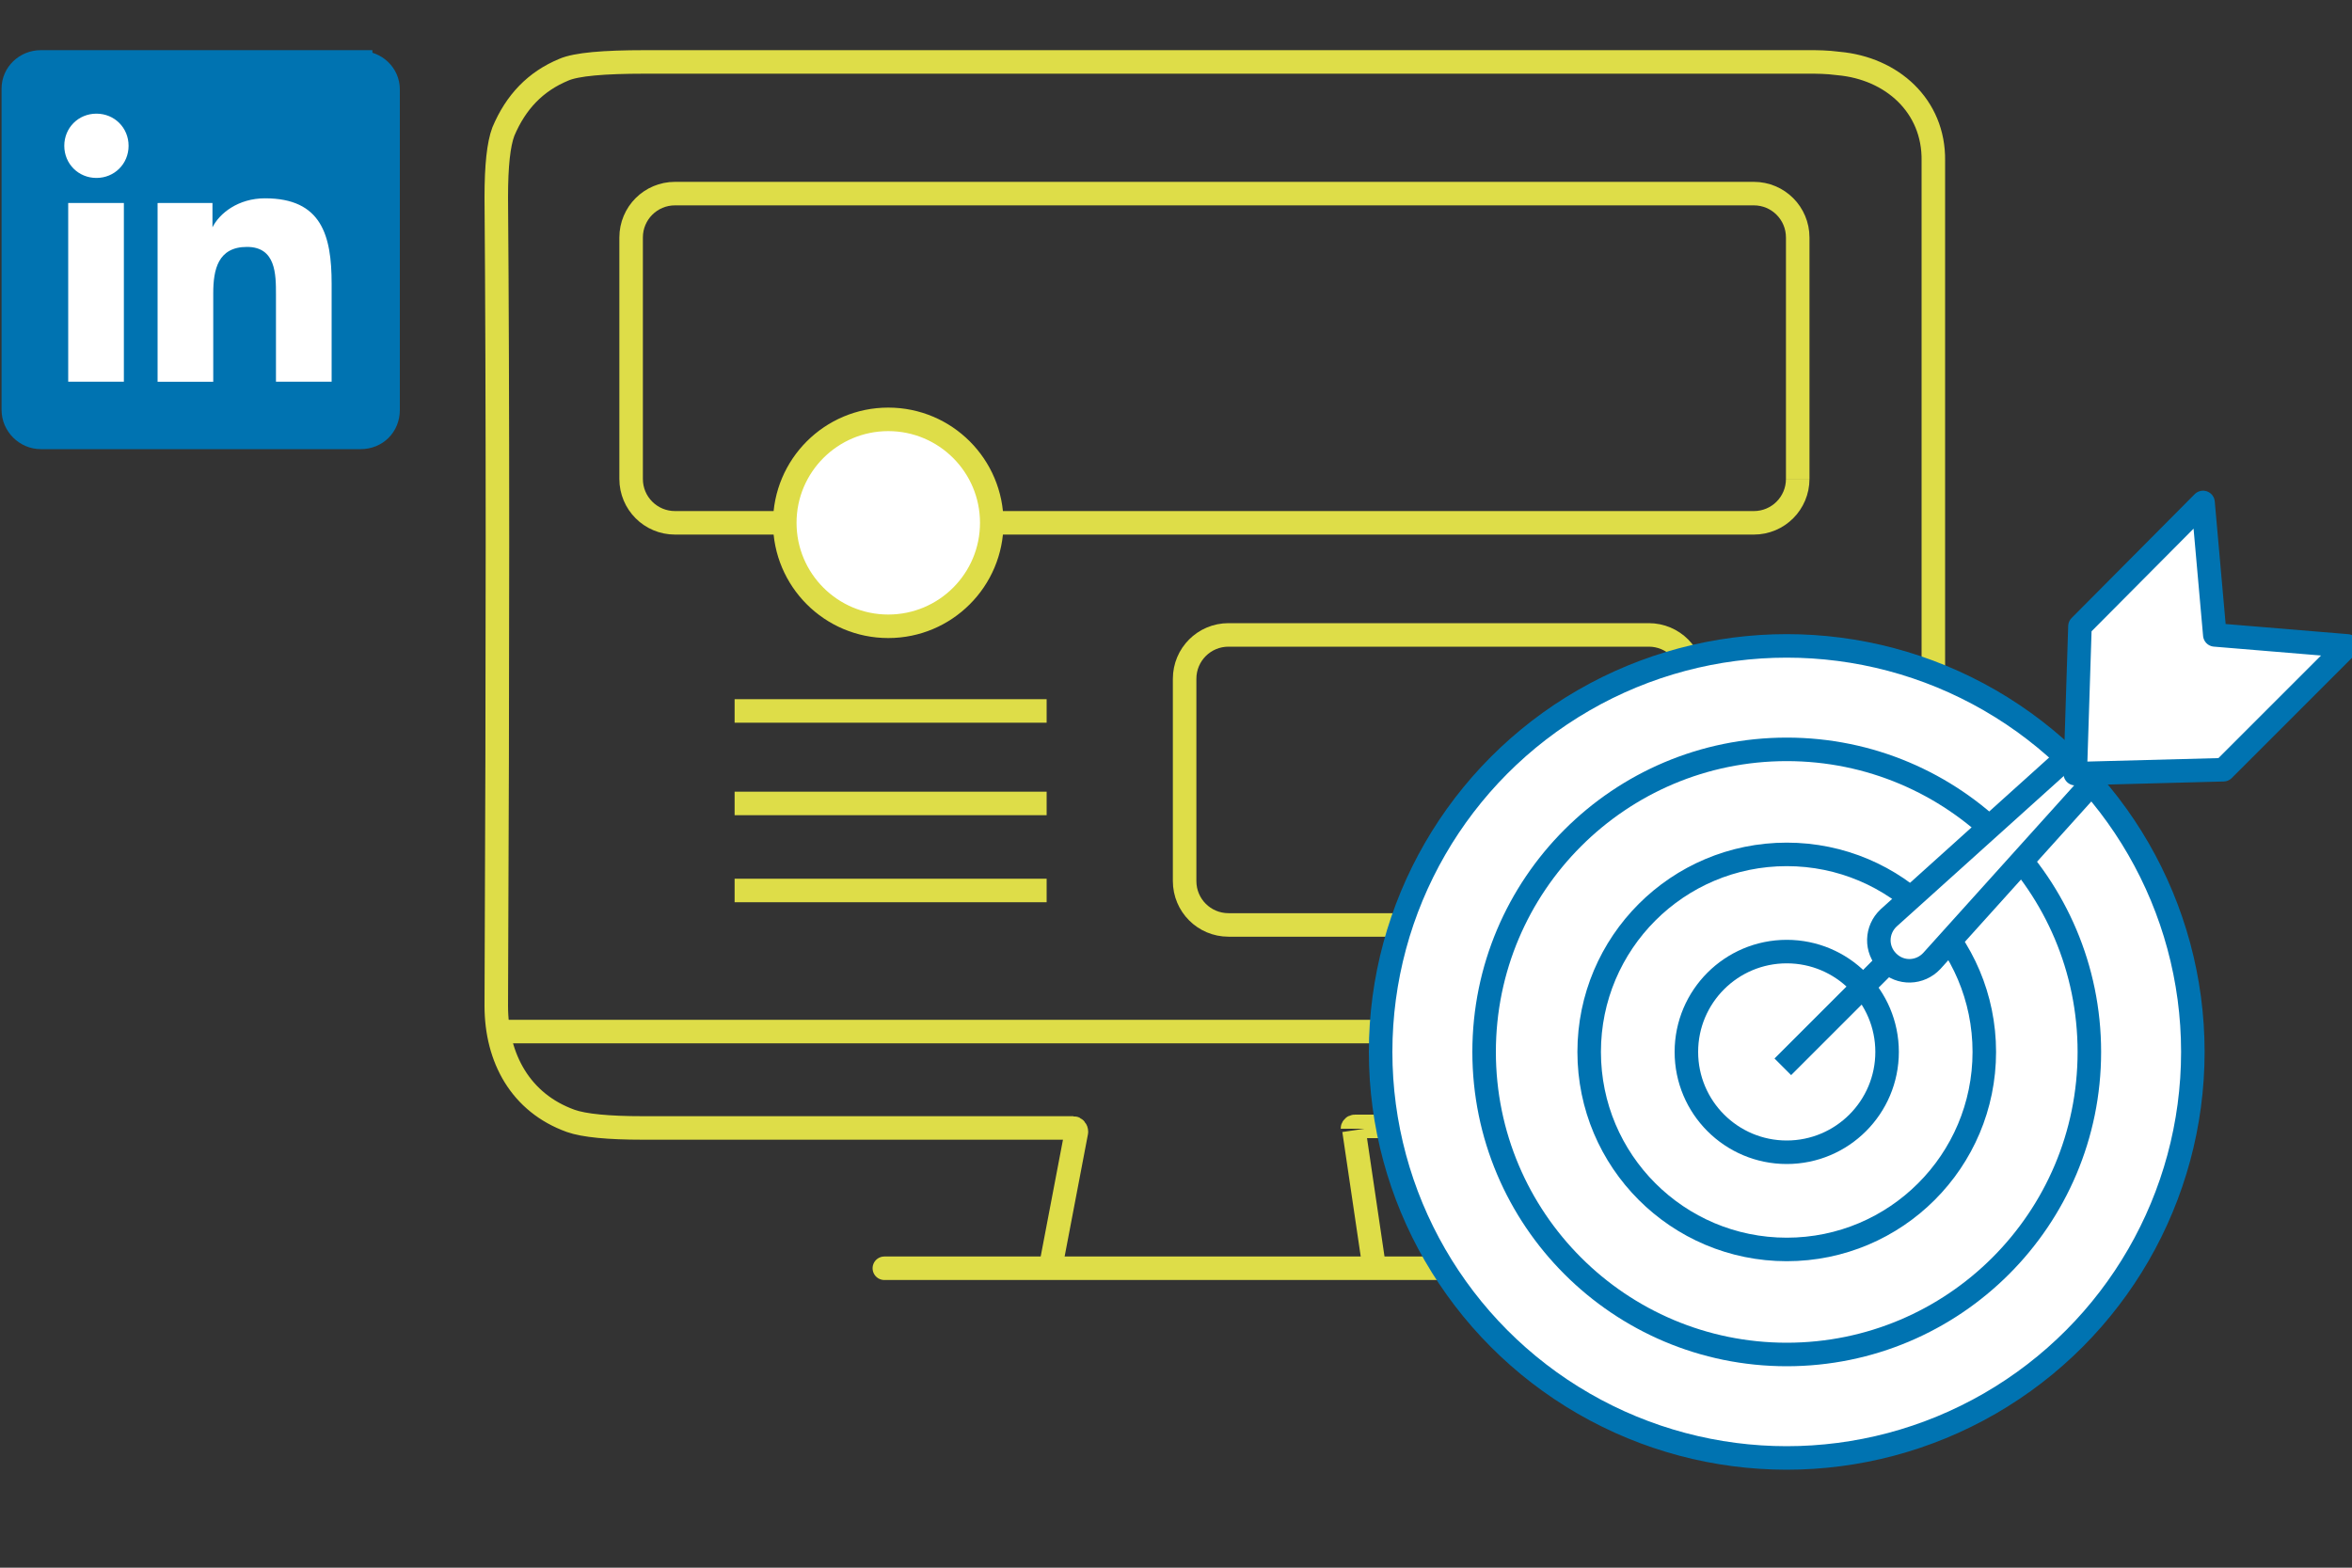 <?xml version="1.0" encoding="UTF-8"?>
<svg xmlns="http://www.w3.org/2000/svg" id="Ebene_1" version="1.1" viewBox="0 0 300 200">
  <rect x="0" y="0" width="300" height="200" fill="#333333" stroke="none"/>
  <defs>
    <style>
      .st0, .st1, .st2 {
        stroke: #dedd48;
      }

      .st0, .st1, .st2, .st3, .st4 {
        stroke-linejoin: round;
      }

      .st0, .st1, .st2, .st3, .st4, .st5 {
        stroke-width: 3px;
      }

      .st0, .st6, .st3 {
        fill: #fff;
      }

      .st1 {
        stroke-linecap: round;
      }

      .st1, .st2, .st4 {
        fill: none;
      }

      .st3, .st4, .st5 {
        stroke: #0073b1;
      }

      .st5 {
        fill: #0073b1;
        stroke-miterlimit: 10;
      }
    </style>
  </defs>
  <g>
    <line class="st1" x1="112.8" y1="161.8" x2="197.8" y2="161.8"></line>
    <path class="st2" d="M134,161.7l3.3-17.3c0-.3-.2-.5-.4-.5-18.9,0-45.8,0-54.9,0-4.4,0-7.5-.3-9.2-.9-6.4-2.3-9.5-8-9.5-14.7.2-44.2.2-78.6,0-103.1,0-4.1.3-6.8.9-8.4,1.6-3.8,4.1-6.4,7.7-7.9,1.6-.7,5.1-1,10.4-1,22.2,0,85,0,148.4,0,1,0,2.3,0,3.8.2,6.8.6,12.2,5.4,12.1,12.4,0,37.5,0,72.6,0,105.4,0,4.3-.2,7-.6,8.2-2.1,5.9-8.1,9.6-14.3,9.6-18.2,0-46.5,0-58.9,0-.2,0-.3.2-.3.3M172.7,144.2l2.6,17.6"></path>
    <path class="st2" d="M229.3,61.1c0,3.1-2.5,5.6-5.6,5.6H86.1c-3.1,0-5.6-2.5-5.6-5.6v-30.8c0-3.1,2.5-5.6,5.6-5.6h137.6c3.1,0,5.6,2.5,5.6,5.6v30.8"></path>
    <line class="st2" x1="63.3" y1="131.6" x2="246.8" y2="131.6"></line>
    <g>
      <line class="st2" x1="93.7" y1="90.7" x2="133.5" y2="90.7"></line>
      <line class="st2" x1="93.7" y1="102.5" x2="133.5" y2="102.5"></line>
      <line class="st2" x1="93.7" y1="113.6" x2="133.5" y2="113.6"></line>
    </g>
    <circle class="st0" cx="113.3" cy="66.7" r="13.2"></circle>
    <path class="st2" d="M215.9,112.4c0,3.1-2.5,5.6-5.6,5.6h-53.6c-3.1,0-5.6-2.5-5.6-5.6v-25.8c0-3.1,2.5-5.6,5.6-5.6h53.6c3.1,0,5.6,2.5,5.6,5.6v21.7"></path>
    <g>
      <path class="st5" d="M46,7.9H5.2c-1.9,0-3.5,1.5-3.5,3.4v41c0,1.9,1.6,3.5,3.5,3.5h40.8c2,0,3.5-1.5,3.5-3.5V11.4c0-1.9-1.6-3.4-3.5-3.4Z"></path>
      <path class="st6" d="M8.7,25.9h7.1v22.8h-7.1v-22.8ZM12.3,14.5c2.3,0,4.1,1.8,4.1,4.1s-1.8,4.1-4.1,4.1-4.1-1.8-4.1-4.1,1.8-4.1,4.1-4.1"></path>
      <path class="st6" d="M20.3,25.9h6.8v3.1h0c.9-1.8,3.3-3.7,6.7-3.7,7.2,0,8.5,4.7,8.5,10.9v12.5h-7.1v-11.1c0-2.6,0-6.1-3.7-6.1s-4.3,2.9-4.3,5.9v11.3h-7.1v-22.8Z"></path>
    </g>
  </g>
  <g>
    <circle class="st3" cx="227.9" cy="134.2" r="51.8"></circle>
    <circle class="st4" cx="227.9" cy="134.2" r="38.6"></circle>
    <circle class="st4" cx="227.9" cy="134.2" r="25.2"></circle>
    <circle class="st4" cx="227.9" cy="134.2" r="12.8"></circle>
    <g>
      <path class="st3" d="M240.8,122.7h0c-1.6-1.6-1.5-4.1.1-5.6l26.2-23.6,2.9,2.9-23.6,26.2c-1.5,1.6-4,1.7-5.6.1Z"></path>
      <line class="st4" x1="240.8" y1="122.7" x2="227.4" y2="136.1"></line>
      <polygon class="st3" points="283.6 98.2 264.7 98.7 265.3 79.9 281 64.1 282.5 81 299.4 82.4 283.6 98.2"></polygon>
    </g>
  </g>
</svg>
